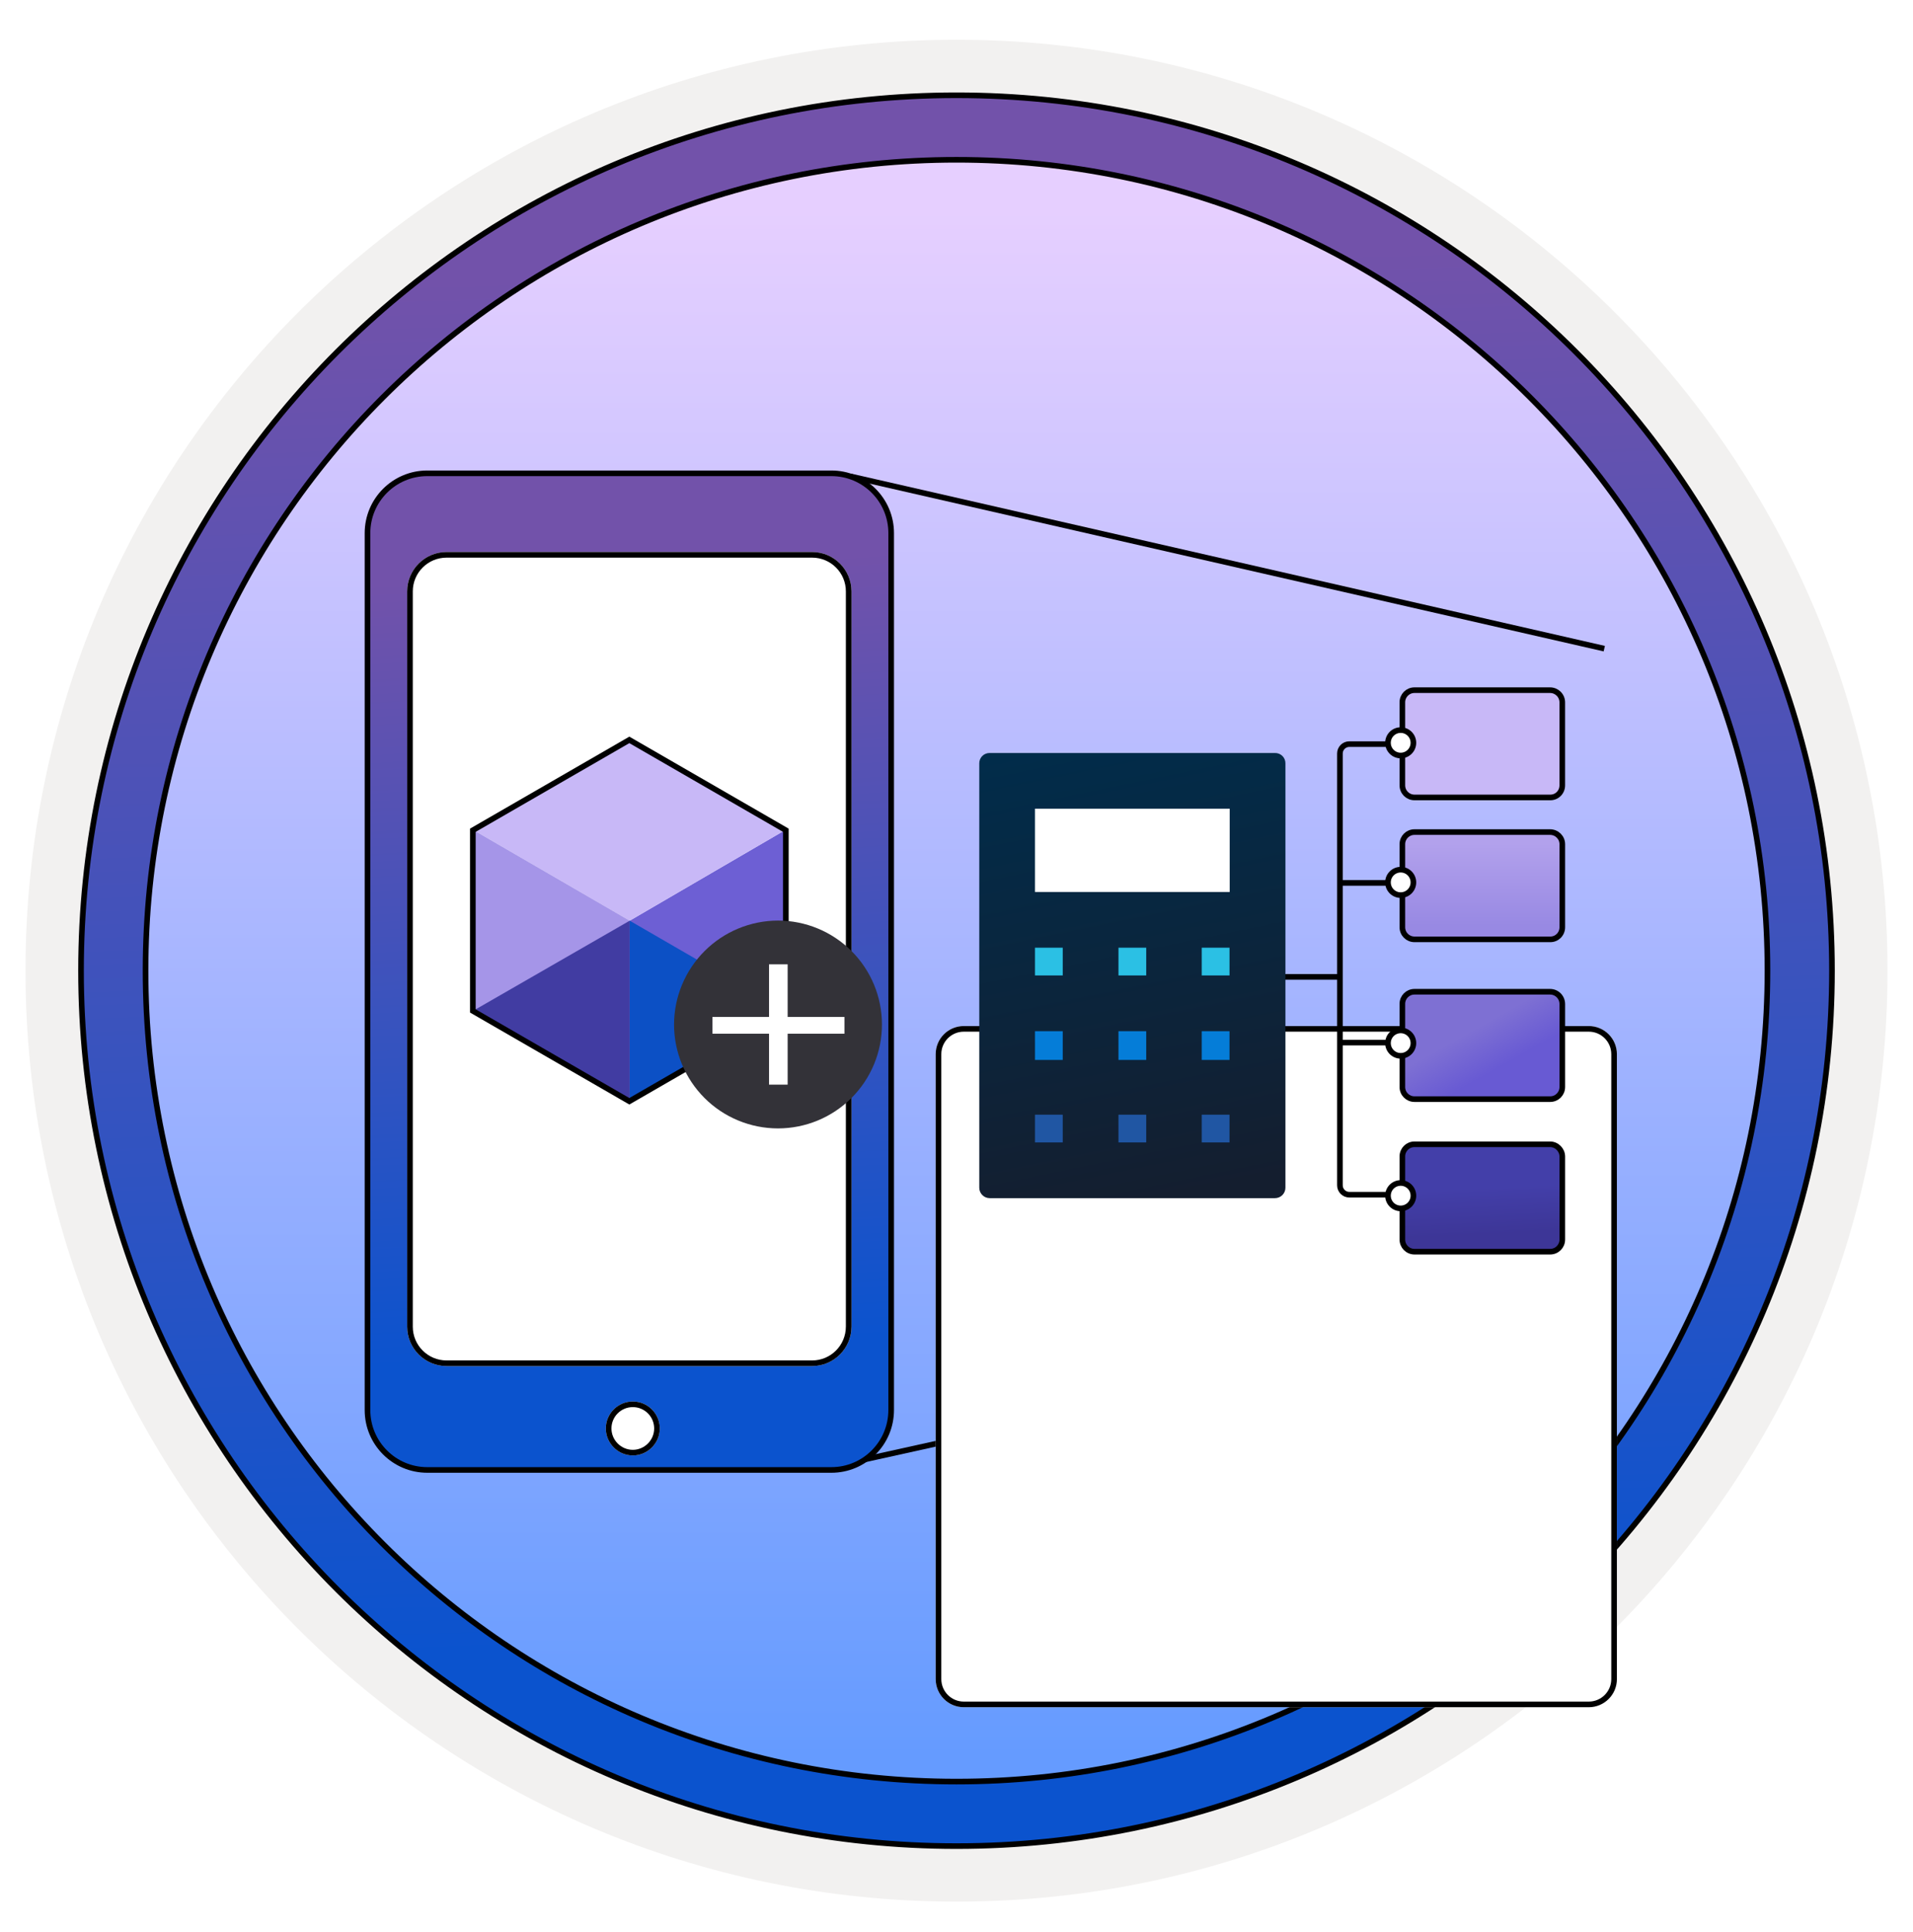 <svg width="102" height="103" viewBox="0 0 102 103" fill="none" xmlns="http://www.w3.org/2000/svg">
<g clip-path="url(#clip0_2228_1855)">
<path d="M51 98.57C25.15 98.57 4.19 77.62 4.19 51.76C4.19 25.9 25.15 4.95 51 4.95C76.85 4.95 97.81 25.91 97.81 51.76C97.81 77.61 76.85 98.57 51 98.57Z" fill="url(#paint0_linear_2228_1855)"/>
<path fill-rule="evenodd" clip-rule="evenodd" d="M96.9 51.76C96.9 77.11 76.35 97.66 51 97.66C25.65 97.66 5.1 77.11 5.1 51.76C5.1 26.41 25.65 5.86 51 5.86C76.35 5.86 96.9 26.41 96.9 51.76ZM51 2.12C78.42 2.12 100.64 24.34 100.64 51.76C100.64 79.18 78.41 101.4 51 101.4C23.58 101.4 1.36 79.17 1.36 51.76C1.36 24.34 23.58 2.12 51 2.12Z" fill="#F2F1F0"/>
<path d="M51 95C74.883 95 94.24 75.642 94.24 51.76C94.24 27.877 74.883 8.52 51 8.52C27.117 8.52 7.76 27.877 7.76 51.76C7.76 75.642 27.117 95 51 95ZM51 5.08C76.777 5.08 97.68 25.983 97.68 51.76C97.68 77.537 76.777 98.44 51 98.44C25.223 98.44 4.32 77.537 4.32 51.76C4.32 25.983 25.213 5.08 51 5.08Z" fill="url(#paint1_linear_2228_1855)" stroke="black" stroke-width="0.3"/>
<path d="M85.539 34.588L45.345 25.4" stroke="black" stroke-width="0.3"/>
<path d="M45.47 77.963L85.595 69.088" stroke="black" stroke-width="0.3"/>
<g filter="url(#filter0_ddddd_2228_1855)">
<path d="M49.89 35.212C49.89 34.383 50.561 33.712 51.39 33.712H84.712C85.54 33.712 86.212 34.383 86.212 35.212V68.534C86.212 69.363 85.54 70.034 84.712 70.034H51.39C50.561 70.034 49.89 69.363 49.89 68.534V35.212Z" fill="white"/>
<path d="M51.39 33.862H84.712C85.458 33.862 86.062 34.466 86.062 35.212V68.534C86.062 69.28 85.458 69.884 84.712 69.884H51.39C50.644 69.884 50.04 69.28 50.04 68.534V35.212C50.04 34.466 50.644 33.862 51.39 33.862Z" stroke="black" stroke-width="0.3"/>
</g>
<line x1="63.356" y1="52.091" x2="71.538" y2="52.091" stroke="black" stroke-width="0.3"/>
<line x1="71.491" y1="47.08" x2="79.578" y2="47.08" stroke="black" stroke-width="0.3"/>
<line x1="71.491" y1="55.595" x2="79.578" y2="55.595" stroke="black" stroke-width="0.3"/>
<path d="M75.42 52.883H82.647C83.007 52.883 83.301 53.171 83.301 53.543V57.963C83.301 58.322 83.013 58.609 82.654 58.609H75.42C75.061 58.609 74.773 58.322 74.773 57.963V53.53C74.773 53.171 75.061 52.883 75.42 52.883Z" fill="url(#paint2_linear_2228_1855)" stroke="black" stroke-width="0.3"/>
<circle cx="74.684" cy="55.622" r="0.678" fill="white" stroke="black" stroke-width="0.3"/>
<path d="M82.656 50.089V50.089H82.654H75.42C75.061 50.089 74.773 49.801 74.773 49.442V45.016C74.773 44.656 75.061 44.369 75.42 44.369H82.647C83.008 44.369 83.301 44.658 83.301 45.016V49.442C83.301 49.808 83.012 50.094 82.656 50.089Z" fill="url(#paint3_linear_2228_1855)" stroke="black" stroke-width="0.3"/>
<circle cx="74.684" cy="47.052" r="0.678" fill="white" stroke="black" stroke-width="0.3"/>
<path d="M67.982 40.152H52.77C52.697 40.151 52.624 40.164 52.556 40.192C52.487 40.219 52.425 40.26 52.374 40.312C52.322 40.364 52.281 40.426 52.253 40.494C52.226 40.562 52.212 40.635 52.214 40.709V63.332C52.214 63.48 52.272 63.621 52.377 63.726C52.481 63.83 52.623 63.889 52.77 63.889H67.982C68.129 63.889 68.271 63.83 68.375 63.726C68.48 63.621 68.538 63.48 68.538 63.332V40.709C68.54 40.635 68.526 40.562 68.499 40.494C68.471 40.426 68.43 40.364 68.379 40.312C68.327 40.26 68.265 40.219 68.197 40.192C68.128 40.164 68.055 40.151 67.982 40.152V40.152Z" fill="url(#paint4_linear_2228_1855)"/>
<path d="M65.556 43.122H55.184V47.563H65.567V43.122H65.556Z" fill="white"/>
<path d="M56.664 50.534H55.184V52.014H56.664V50.534Z" fill="#2BC0E4"/>
<path d="M56.664 54.986H55.184V56.519H56.664V54.986Z" fill="#057DD8"/>
<path d="M56.664 59.438H55.184V60.918H56.664V59.438Z" fill="#2056A3"/>
<path d="M61.116 50.534H59.636V52.014H61.116V50.534Z" fill="#2BC0E4"/>
<path d="M61.116 54.986H59.636V56.519H61.116V54.986Z" fill="#057DD8"/>
<path d="M61.116 59.438H59.636V60.918H61.116V59.438Z" fill="#2056A3"/>
<path d="M65.557 50.534H64.076V52.014H65.557V50.534Z" fill="#2BC0E4"/>
<path d="M65.557 54.986H64.076V56.519H65.557V54.986Z" fill="#057DD8"/>
<path d="M65.557 59.438H64.076V60.918H65.557V59.438Z" fill="#2056A3"/>
<path d="M74.802 39.679H71.944C71.668 39.679 71.444 39.903 71.444 40.179V63.205C71.444 63.481 71.668 63.705 71.944 63.705H74.802" stroke="black" stroke-width="0.3"/>
<path d="M75.42 61.017H82.647C83.006 61.017 83.301 61.317 83.301 61.67V66.096C83.301 66.456 83.013 66.743 82.654 66.743H75.42C75.061 66.743 74.773 66.456 74.773 66.096V61.664C74.773 61.305 75.061 61.017 75.42 61.017Z" fill="url(#paint5_linear_2228_1855)" stroke="black" stroke-width="0.3"/>
<circle cx="74.684" cy="63.757" r="0.678" fill="white" stroke="black" stroke-width="0.3"/>
<path d="M82.655 42.522V42.522H82.653H75.42C75.06 42.522 74.773 42.234 74.773 41.875V37.449C74.773 37.09 75.06 36.802 75.42 36.802H82.647C83.007 36.802 83.3 37.091 83.3 37.455V41.875C83.3 42.242 83.012 42.527 82.655 42.522Z" fill="#C8B8F7" stroke="black" stroke-width="0.3"/>
<circle cx="74.684" cy="39.609" r="0.678" fill="white" stroke="black" stroke-width="0.3"/>
<path d="M44.328 78.382H22.783C21.023 78.382 19.595 76.954 19.595 75.193V28.426C19.595 26.666 21.023 25.238 22.783 25.238H44.328C46.089 25.238 47.517 26.666 47.517 28.426V75.184C47.517 76.954 46.088 78.382 44.328 78.382Z" fill="url(#paint6_linear_2228_1855)" stroke="black" stroke-width="0.3"/>
<g filter="url(#filter1_d_2228_1855)">
<path d="M43.302 70.843H23.81C22.651 70.843 21.71 69.903 21.71 68.743L21.71 29.534C21.71 28.375 22.651 27.435 23.81 27.435H43.302C44.461 27.435 45.401 28.375 45.401 29.534L45.401 68.737C45.401 69.903 44.461 70.843 43.302 70.843Z" fill="white"/>
<path d="M43.302 70.693H23.81C22.733 70.693 21.86 69.82 21.86 68.743V29.534C21.86 28.458 22.733 27.585 23.81 27.585H43.302C44.378 27.585 45.251 28.458 45.251 29.534L45.251 68.737C45.251 69.82 44.378 70.693 43.302 70.693Z" stroke="black" stroke-width="0.3"/>
</g>
<g filter="url(#filter2_d_2228_1855)">
<path d="M35.18 74.17C35.18 74.96 34.531 75.609 33.741 75.609C32.951 75.609 32.302 74.96 32.302 74.17C32.302 73.371 32.951 72.731 33.741 72.731C34.54 72.731 35.18 73.38 35.18 74.17Z" fill="white"/>
<path d="M35.03 74.17C35.03 74.877 34.448 75.459 33.741 75.459C33.034 75.459 32.452 74.877 32.452 74.17C32.452 73.454 33.033 72.881 33.741 72.881C34.457 72.881 35.03 73.463 35.03 74.17Z" stroke="black" stroke-width="0.3"/>
</g>
<path d="M41.961 44.206V53.946L33.575 58.856V49.093L41.961 44.206Z" fill="#6D5FD4"/>
<path d="M41.961 44.206L33.575 49.095L25.15 44.206L33.554 39.32L41.961 44.206Z" fill="#C8B8F7"/>
<path d="M33.575 49.093V58.856L25.15 53.944V44.206L33.575 49.093Z" fill="#A595E8"/>
<path d="M25.15 53.944L33.575 49.094V58.856L25.15 53.944Z" fill="#413CA2"/>
<path d="M41.961 53.946L33.575 49.094V58.856L41.961 53.946Z" fill="#0C50C5"/>
<path d="M25.212 44.271L33.556 39.453L41.9 44.271V53.906L33.556 58.723L25.212 53.906V44.271Z" stroke="black" stroke-width="0.3"/>
<path d="M41.482 60.17C42.952 60.17 44.362 59.586 45.401 58.547C46.441 57.508 47.025 56.099 47.025 54.629C47.025 53.159 46.441 51.75 45.401 50.711C44.362 49.672 42.952 49.088 41.482 49.088C40.013 49.091 38.605 49.676 37.566 50.715C36.528 51.753 35.943 53.16 35.94 54.629C35.94 55.357 36.083 56.077 36.362 56.749C36.64 57.422 37.048 58.032 37.563 58.547C38.077 59.062 38.689 59.47 39.361 59.748C40.034 60.027 40.754 60.17 41.482 60.17V60.17Z" fill="#333238"/>
<path d="M41.997 51.421H41.004V57.836H41.997V51.421Z" fill="white"/>
<path d="M45.026 54.227H37.987V55.121H45.026V54.227Z" fill="white"/>
</g>
<defs>
<filter id="filter0_ddddd_2228_1855" x="45.89" y="32.712" width="44.322" height="52.322" filterUnits="userSpaceOnUse" color-interpolation-filters="sRGB">
<feFlood flood-opacity="0" result="BackgroundImageFix"/>
<feColorMatrix in="SourceAlpha" type="matrix" values="0 0 0 0 0 0 0 0 0 0 0 0 0 0 0 0 0 0 127 0" result="hardAlpha"/>
<feOffset/>
<feColorMatrix type="matrix" values="0 0 0 0 0 0 0 0 0 0 0 0 0 0 0 0 0 0 0.1 0"/>
<feBlend mode="normal" in2="BackgroundImageFix" result="effect1_dropShadow_2228_1855"/>
<feColorMatrix in="SourceAlpha" type="matrix" values="0 0 0 0 0 0 0 0 0 0 0 0 0 0 0 0 0 0 127 0" result="hardAlpha"/>
<feOffset dy="1"/>
<feGaussianBlur stdDeviation="1"/>
<feColorMatrix type="matrix" values="0 0 0 0 0 0 0 0 0 0 0 0 0 0 0 0 0 0 0.1 0"/>
<feBlend mode="normal" in2="effect1_dropShadow_2228_1855" result="effect2_dropShadow_2228_1855"/>
<feColorMatrix in="SourceAlpha" type="matrix" values="0 0 0 0 0 0 0 0 0 0 0 0 0 0 0 0 0 0 127 0" result="hardAlpha"/>
<feOffset dy="3"/>
<feGaussianBlur stdDeviation="1.5"/>
<feColorMatrix type="matrix" values="0 0 0 0 0 0 0 0 0 0 0 0 0 0 0 0 0 0 0.09 0"/>
<feBlend mode="normal" in2="effect2_dropShadow_2228_1855" result="effect3_dropShadow_2228_1855"/>
<feColorMatrix in="SourceAlpha" type="matrix" values="0 0 0 0 0 0 0 0 0 0 0 0 0 0 0 0 0 0 127 0" result="hardAlpha"/>
<feOffset dy="6"/>
<feGaussianBlur stdDeviation="2"/>
<feColorMatrix type="matrix" values="0 0 0 0 0 0 0 0 0 0 0 0 0 0 0 0 0 0 0.05 0"/>
<feBlend mode="normal" in2="effect3_dropShadow_2228_1855" result="effect4_dropShadow_2228_1855"/>
<feColorMatrix in="SourceAlpha" type="matrix" values="0 0 0 0 0 0 0 0 0 0 0 0 0 0 0 0 0 0 127 0" result="hardAlpha"/>
<feOffset dy="11"/>
<feGaussianBlur stdDeviation="2"/>
<feColorMatrix type="matrix" values="0 0 0 0 0 0 0 0 0 0 0 0 0 0 0 0 0 0 0.01 0"/>
<feBlend mode="normal" in2="effect4_dropShadow_2228_1855" result="effect5_dropShadow_2228_1855"/>
<feBlend mode="normal" in="SourceGraphic" in2="effect5_dropShadow_2228_1855" result="shape"/>
</filter>
<filter id="filter1_d_2228_1855" x="17.71" y="25.435" width="31.691" height="51.408" filterUnits="userSpaceOnUse" color-interpolation-filters="sRGB">
<feFlood flood-opacity="0" result="BackgroundImageFix"/>
<feColorMatrix in="SourceAlpha" type="matrix" values="0 0 0 0 0 0 0 0 0 0 0 0 0 0 0 0 0 0 127 0" result="hardAlpha"/>
<feOffset dy="2"/>
<feGaussianBlur stdDeviation="2"/>
<feComposite in2="hardAlpha" operator="out"/>
<feColorMatrix type="matrix" values="0 0 0 0 0 0 0 0 0 0 0 0 0 0 0 0 0 0 0.25 0"/>
<feBlend mode="normal" in2="BackgroundImageFix" result="effect1_dropShadow_2228_1855"/>
<feBlend mode="normal" in="SourceGraphic" in2="effect1_dropShadow_2228_1855" result="shape"/>
</filter>
<filter id="filter2_d_2228_1855" x="28.302" y="70.731" width="10.878" height="10.878" filterUnits="userSpaceOnUse" color-interpolation-filters="sRGB">
<feFlood flood-opacity="0" result="BackgroundImageFix"/>
<feColorMatrix in="SourceAlpha" type="matrix" values="0 0 0 0 0 0 0 0 0 0 0 0 0 0 0 0 0 0 127 0" result="hardAlpha"/>
<feOffset dy="2"/>
<feGaussianBlur stdDeviation="2"/>
<feComposite in2="hardAlpha" operator="out"/>
<feColorMatrix type="matrix" values="0 0 0 0 0 0 0 0 0 0 0 0 0 0 0 0 0 0 0.25 0"/>
<feBlend mode="normal" in2="BackgroundImageFix" result="effect1_dropShadow_2228_1855"/>
<feBlend mode="normal" in="SourceGraphic" in2="effect1_dropShadow_2228_1855" result="shape"/>
</filter>
<linearGradient id="paint0_linear_2228_1855" x1="51" y1="93.591" x2="51" y2="11.22" gradientUnits="userSpaceOnUse">
<stop stop-color="#659BFF"/>
<stop offset="1" stop-color="#E6CFFF"/>
</linearGradient>
<linearGradient id="paint1_linear_2228_1855" x1="62.518" y1="86.873" x2="60.125" y2="13.783" gradientUnits="userSpaceOnUse">
<stop stop-color="#0B53CE"/>
<stop offset="1" stop-color="#7252AA"/>
</linearGradient>
<linearGradient id="paint2_linear_2228_1855" x1="78.412" y1="54.986" x2="79.603" y2="57.106" gradientUnits="userSpaceOnUse">
<stop stop-color="#7E70D3"/>
<stop offset="1" stop-color="#685AD3"/>
</linearGradient>
<linearGradient id="paint3_linear_2228_1855" x1="79.037" y1="44.949" x2="79.037" y2="49.36" gradientUnits="userSpaceOnUse">
<stop stop-color="#B2A1EC"/>
<stop offset="1" stop-color="#9889E3"/>
</linearGradient>
<linearGradient id="paint4_linear_2228_1855" x1="55.857" y1="30.106" x2="63.121" y2="65.358" gradientUnits="userSpaceOnUse">
<stop offset="0.219" stop-color="#002D4C"/>
<stop offset="0.958" stop-color="#141E2F"/>
</linearGradient>
<linearGradient id="paint5_linear_2228_1855" x1="78.997" y1="63.344" x2="79.122" y2="65.819" gradientUnits="userSpaceOnUse">
<stop stop-color="#433FA9"/>
<stop offset="1" stop-color="#3D3697"/>
</linearGradient>
<linearGradient id="paint6_linear_2228_1855" x1="37.026" y1="71.846" x2="34.447" y2="30.255" gradientUnits="userSpaceOnUse">
<stop stop-color="#0B53CE"/>
<stop offset="1" stop-color="#7252AA"/>
</linearGradient>
<clipPath id="clip0_2228_1855">
<rect width="102" height="102" fill="white" transform="translate(0 0.76)"/>
</clipPath>
</defs>
</svg>
